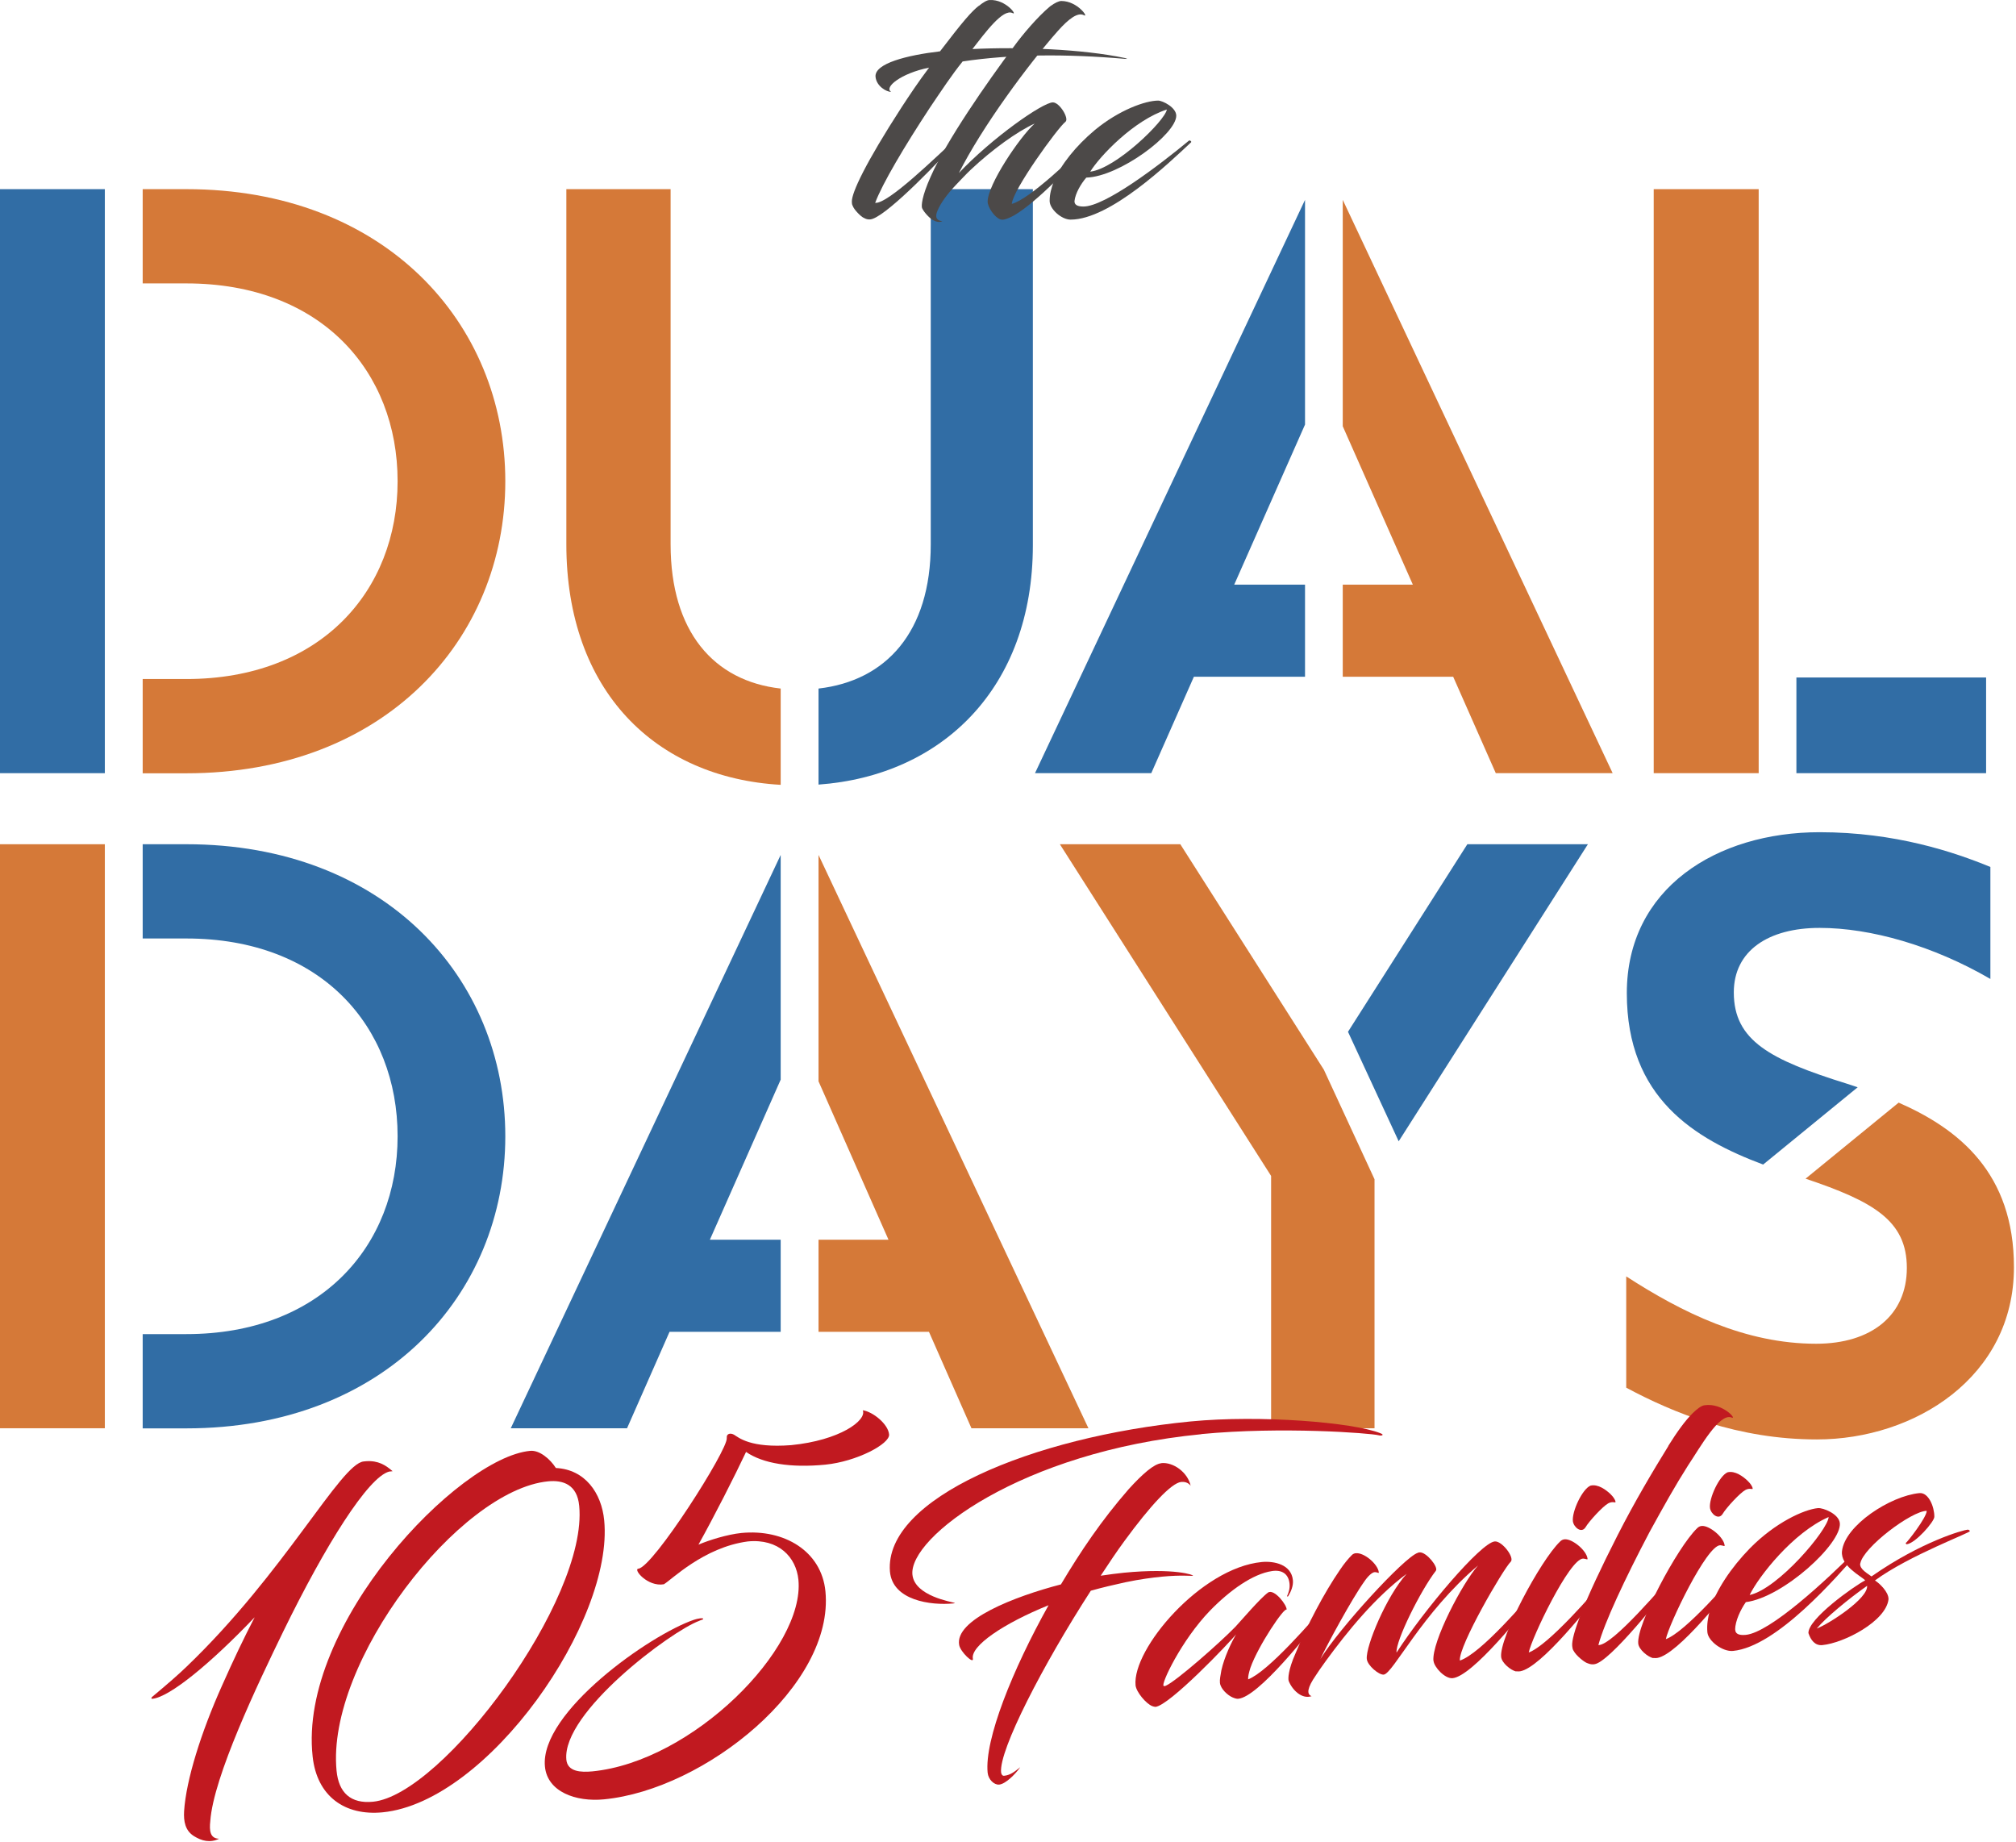 <svg width="532" height="486" viewBox="0 0 532 486" fill="none" xmlns="http://www.w3.org/2000/svg">
<path d="M344.382 154.267H325.696L344.382 112.027V52.736L273.125 204.011H303.807L315.05 178.574H344.382V154.267Z" fill="#316DA5"/>
<path d="M354.337 52.736V112.467L372.834 154.267H354.337V178.574H383.481L394.723 204.011H425.563L354.337 52.736Z" fill="#D57938"/>
<path d="M206.014 327.117H187.328L206.014 284.878V225.586L134.788 376.862H165.47L176.682 351.424H206.014V327.117Z" fill="#316DA5"/>
<path d="M216 225.586V285.318L234.466 327.117H216V351.424H245.144L256.355 376.862H287.226L216 225.586Z" fill="#D57938"/>
<path d="M27.667 179.139V74.782V49.91H0V204.011H27.667V179.139Z" fill="#316DA5"/>
<path d="M49.179 49.91H37.654V74.782H49.179C84.729 74.782 104.923 97.958 104.923 126.976C104.923 155.994 84.541 179.17 49.179 179.17H37.654V204.043H49.179C101.374 204.043 133.344 168.87 133.344 126.976C133.344 85.082 101.374 49.91 49.179 49.91Z" fill="#D57938"/>
<path d="M27.667 351.989V247.632V222.76H0V376.862H27.667V351.989Z" fill="#D57938"/>
<path d="M49.179 222.76H37.654V247.632H49.179C84.729 247.632 104.923 270.809 104.923 299.826C104.923 328.844 84.541 352.021 49.179 352.021H37.654V376.893H49.179C101.374 376.893 133.344 341.72 133.344 299.826C133.344 257.933 101.374 222.76 49.179 222.76Z" fill="#316DA5"/>
<path d="M464.096 178.762V49.91H436.397V204.011H464.096V178.762Z" fill="#D57938"/>
<path d="M524.11 178.762H474.051V204.012H524.11V178.762Z" fill="#316DA5"/>
<path d="M206.014 181.683C188.333 179.704 176.965 166.64 176.965 143.621V49.91H149.454V143.621C149.454 182.311 172.976 205.205 206.014 207.089V181.714V181.683Z" fill="#D57938"/>
<path d="M245.615 49.91V143.621C245.615 166.86 233.744 179.642 216 181.683V207.026C248.567 204.671 272.56 181.557 272.56 143.84V49.91H245.615Z" fill="#316DA5"/>
<path d="M465.289 307.269L490.225 286.888C489.282 286.574 488.372 286.26 487.461 285.977C467.079 279.633 457.532 274.577 457.532 261.858C457.532 250.835 466.703 244.837 480.175 244.837C493.648 244.837 510.104 249.516 525.241 258.31V228.758C515.694 224.833 500.18 219.588 480.175 219.588C453.042 219.588 429.3 234.348 429.3 262.047C429.3 289.746 447.169 300.486 465.321 307.301L465.289 307.269Z" fill="#316DA5"/>
<path d="M500.996 290.971L476.469 311.007C494.37 317.036 503.195 322.061 503.195 334.56C503.195 347.059 493.836 354.565 479.264 354.565C460.547 354.565 443.903 346.337 429.143 336.79V366.153C441.673 372.874 458.694 379.814 479.453 379.814C505.267 379.814 531.459 363.358 531.459 334.372C531.459 309.562 516.981 297.942 501.028 290.939L500.996 290.971Z" fill="#D57938"/>
<path d="M349.344 282.24L311.47 222.76H279.688L335.431 310.284V376.862H362.722V311.163L349.344 282.24Z" fill="#D57938"/>
<path d="M355.719 272.253L369.097 301.145L419.03 222.76H387.218L355.719 272.253Z" fill="#316DA5"/>
<path d="M258.271 1.578C259.433 0.636 260.469 0.008 261.16 0.008C265.525 -0.212 268.666 4.31 267.158 3.431C264.646 2.269 260.061 8.518 256.606 12.946C269.168 12.318 285.655 12.946 296.804 15.302C297.432 15.459 297.746 15.616 296.804 15.522C281.353 14.203 267.064 14.265 254.031 16.212C251.142 19.793 248.567 23.718 245.458 28.303C238.674 38.604 232.802 48.528 230.949 53.521C234.309 53.898 247.248 41.179 251.864 36.971C252.335 36.594 252.649 37.191 252.398 37.442C248.567 41.807 235 56.033 230.321 57.729C229.316 58.106 228.531 57.824 227.808 57.415C227.18 57.101 225.453 55.468 225.013 54.306C224.95 54.149 224.793 53.992 224.793 53.144C224.793 50.789 228.311 43.158 237.921 28.303C240.025 25.1 242.286 21.677 245.175 17.846C237.764 19.322 233.147 23.09 235.188 24.252C233.932 24.252 231.294 22.776 231.043 20.264C230.729 16.746 239.302 14.579 248.064 13.543C254.157 5.566 256.324 3.085 258.302 1.515L258.271 1.578Z" fill="#4C4948"/>
<path d="M252.869 45.827C261.757 36.374 275.198 27.015 277.836 27.015C279.626 27.015 282.138 31.224 281.196 32.103C279.155 33.673 267.221 50.129 267.001 53.803C271.837 52.484 282.923 41.618 287.854 37.033C288.388 36.657 288.796 37.253 288.545 37.505C282.923 43.503 273.627 53.27 267.786 56.724C267.158 57.101 265.996 57.666 265.148 57.886C264.834 57.949 264.52 58.043 263.986 57.886C262.416 57.352 260.626 54.62 260.626 53.207C260.626 48.747 268.98 36.28 273.031 32.605C268.414 34.709 261.788 39.483 256.167 44.79C255.381 45.481 252.272 48.779 252.272 48.779C249.917 51.26 248.221 53.615 247.436 55.499C246.745 57.069 246.902 58.137 248.692 58.389C247.75 58.765 246.902 58.483 246.117 58.012C245.583 57.792 243.856 56.127 243.322 54.903C243.102 54.275 243.259 51.794 245.583 46.643C249.729 37.191 260.343 21.896 267.661 12.13C269.765 9.24 273.753 4.467 277.113 1.672C278.37 0.73 279.469 0.259 280.065 0.259C284.431 0.259 287.477 4.875 286.001 3.996C284.431 3.211 282.107 4.844 279.123 8.204C271.461 16.872 259.213 33.328 252.9 45.921L252.869 45.827Z" fill="#4C4948"/>
<path d="M283.551 53.019C283.489 53.961 284.179 54.495 285.907 54.495C291.591 54.495 305.88 43.629 313.763 37.097C313.982 36.94 314.548 37.348 314.296 37.568C308.455 43.032 292.91 57.949 282.515 57.949C280.097 57.949 276.988 55.154 276.988 53.019C276.988 51.134 277.459 49.596 278.087 47.868C279.971 43.409 283.928 38.51 288.859 34.364C295.328 28.994 302.3 26.545 305.629 26.545C306.791 26.545 310.402 28.335 310.402 30.533C310.402 35.369 295.422 46.612 286.66 46.863C285.247 48.496 283.771 51.009 283.551 53.019ZM287.697 45.293C294.48 44.508 307.45 31.852 307.921 28.9C299.254 31.695 290.272 41.148 287.697 45.293Z" fill="#4C4948"/>
<path d="M40.009 447.867C44.626 444.005 47.013 441.901 49.211 439.796C75.151 414.955 89.911 386.189 95.972 385.624L96.6 385.561C99.803 385.341 101.782 386.597 103.603 388.199L102.693 388.293C97.134 389.769 85.891 407.67 74.805 430.375C67.959 444.444 56.308 468.846 55.492 480.528C55.209 483.04 55.429 485.113 57.816 485.176C55.429 486.338 53.199 485.741 51.189 484.485C48.865 483.04 48.426 480.591 48.583 477.89C49.117 469.631 53.105 457.006 58.569 444.821C61.647 437.881 64.411 432.102 67.206 426.732C55.523 438.98 44.751 447.805 40.229 448.244C39.727 448.307 40.072 447.836 40.072 447.836L40.009 447.867Z" fill="#C11920"/>
<path d="M139.907 382.828C142.388 382.577 145.215 385.027 146.691 387.351C154.416 387.728 158.75 393.977 159.441 401.169C162.016 427.611 128.853 475.472 100.966 478.204C90.979 479.177 83.63 473.964 82.5 463.475C78.7 428.742 120.939 384.65 139.876 382.828H139.907ZM88.812 467.212C89.377 473.085 92.581 475.974 98.422 475.409C116.825 473.619 155.233 422.021 152.846 397.337C152.312 391.684 148.544 390.491 144.649 390.868C121.19 393.161 86.049 438.509 88.812 467.212Z" fill="#C11920"/>
<path d="M193.64 378.526C194.959 379.342 198.037 382.137 208.746 381.321C221.622 380.065 228.782 374.789 227.683 372.119C230.321 372.496 234.372 375.731 234.623 378.494C234.874 380.975 226.081 385.655 217.759 386.471C208.715 387.351 201.334 386.189 196.875 383.111C193.86 389.517 188.459 400.132 184.313 407.575C187.108 406.382 191.945 404.874 195.65 404.497C206.956 403.398 216.785 409.302 217.822 419.886C220.24 444.664 186.04 472.206 159.378 474.781C151.967 475.503 144.429 472.802 143.801 466.113C142.42 451.824 171.563 431.317 183.151 427.391C183.968 427.109 185.789 426.732 185.538 427.266C185.35 427.391 184.721 427.548 184.533 427.674C177.122 430.375 148.261 451.855 149.454 464.323C149.768 467.526 153.317 467.683 156.3 467.401C182.743 464.826 212.452 434.96 210.693 416.839C210.096 410.873 205.48 405.942 197.346 406.727C185.664 408.266 177.059 416.996 175.174 418.033C170.872 418.755 167.009 414.044 168.454 413.919C172.348 413.542 192.102 382.546 191.787 379.468C191.662 378.118 192.918 378.118 193.672 378.557L193.64 378.526Z" fill="#C11920"/>
<path d="M317.028 378.432C269.482 383.048 239.805 405.628 240.778 415.489C241.344 421.173 251.267 422.681 251.99 422.964C251.99 422.964 251.927 423.058 251.55 423.089C245.677 423.654 235.502 422.335 234.843 414.641C233.335 395.39 272.34 379.154 314.139 375.072C332.668 373.282 357.069 375.323 364.198 378.149C365.58 378.652 364.449 378.934 363.821 378.715C361.56 378.149 338.258 376.359 317.028 378.401V378.432ZM306.477 386.063C309.617 385.749 313.417 388.481 314.202 392.03C313.511 391.119 312.506 390.962 311.721 391.025C309.083 391.276 303.43 397.463 296.804 406.508C294.7 409.365 292.69 412.38 290.46 415.772C292.627 415.458 294.637 415.175 296.553 414.987C310.088 413.668 315.238 415.646 314.799 415.772C314.359 415.898 311.941 415.521 306.634 416.023C304.09 416.274 300.887 416.683 296.992 417.499C293.978 418.159 290.869 418.881 287.854 419.729C275.198 439.325 263.609 461.78 264.175 467.652C264.237 468.186 264.52 468.594 264.96 468.563C266.781 468.374 267.912 467.307 269.231 466.302C267.912 468.186 265.337 470.73 263.672 470.887C262.353 471.012 260.814 469.568 260.626 467.746C259.778 459.016 267.158 440.644 276.705 423.56C264.897 428.334 256.041 434.301 256.732 437.692C256.952 439.168 253.466 435.902 253.12 434.081C251.864 427.423 267.661 421.268 279.971 418.064C285.216 409.271 290.617 401.232 297.84 392.941C301.515 388.89 304.529 386.283 306.445 386.095L306.477 386.063Z" fill="#C11920"/>
<path d="M326.576 430.814C324.22 433.704 308.581 450.034 304.906 450.38C304.718 450.38 304.278 450.254 304.09 450.191C302.425 449.563 299.85 446.454 299.662 444.695C298.751 435.148 316.872 413.73 332.951 412.16C336.28 411.846 340.77 412.82 341.179 416.934C341.336 418.41 340.676 419.98 339.922 421.205C339.765 421.299 339.577 421.236 339.64 421.142C340.017 420.325 340.425 419.226 340.299 417.907C340.048 415.269 338.258 414.139 335.651 414.547C330.595 415.301 324.566 419.603 319.353 424.942C311.721 432.824 306.257 444.475 307.073 444.852C307.262 444.915 307.419 444.915 307.67 444.79C310.465 443.533 321.833 433.547 326.01 429.244C327.455 427.705 332.605 421.644 334.647 420.2C336.311 419.163 339.734 423.686 339.514 424.753C338.98 423.937 332.04 434.206 329.967 440.079C329.559 441.366 329.308 442.434 329.371 443.125C334.741 441.021 346.078 427.831 350.977 422.241C351.385 421.77 351.888 422.43 351.636 422.712C344.853 431.757 332.009 447.742 326.764 448.244C326.324 448.275 325.885 448.15 325.225 447.867C323.938 447.302 322.085 445.606 321.928 444.036C321.833 443.156 322.085 442.089 322.305 440.738C323.027 437.409 325.005 433.138 326.45 430.814H326.576Z" fill="#C11920"/>
<path d="M378.267 438.226C377.796 433.233 385.899 417.719 390.044 413.071C375.19 425.633 367.59 441.649 365.14 441.869C363.916 441.995 360.838 439.482 360.681 437.724C360.367 434.395 365.863 421.142 371.201 415.27C362.879 421.456 355.562 430.469 349.878 438.258C348.559 440.079 347.711 441.304 347.177 442.152C345.01 445.292 344.727 447.051 346.109 447.553C343.534 448.433 341.022 445.92 340.08 443.565C339.86 442.968 339.954 440.582 341.838 436.342C344.916 428.899 349.375 420.357 353.615 414.202C354.683 412.6 355.813 411.25 356.692 410.37C357.007 409.994 357.54 409.837 357.792 409.837C359.99 409.617 363.633 412.726 363.853 414.893C363.884 415.238 363.507 414.83 362.785 414.83C362.157 414.83 361.026 415.803 360.021 417.311C356.692 421.959 350.098 434.175 348.433 437.755C353.301 429.778 370.542 410.904 374.122 409.742C374.279 409.648 374.467 409.617 374.624 409.617C376.383 409.46 379.681 413.542 378.895 414.484C374.907 419.635 368.249 432.982 368.532 436.059C375.755 424.848 390.766 407.073 394.441 406.728C396.356 406.539 399.717 410.967 398.68 412.066C396.67 414.013 384.862 434.332 385.239 438.163C390.798 436.311 402.355 422.744 407.442 416.84C408.007 416.337 408.51 416.997 408.29 417.279C401.475 426.324 388.474 442.309 383.324 442.811C381.314 443 378.456 439.922 378.299 438.258L378.267 438.226Z" fill="#C11920"/>
<path d="M400.125 441.053C398.68 440.739 396.293 438.791 396.136 437.19C395.634 432.134 406.468 411.815 411.619 406.822C412.027 406.351 412.529 406.194 412.875 406.162C414.885 405.974 418.716 409.114 418.936 411.312C418.967 411.658 418.496 411.281 417.774 411.25C414.162 411.25 404.113 432.354 403.422 436.028C408.604 434.112 420.192 420.702 425.028 415.05C425.594 414.547 426.096 415.207 425.876 415.489C419.062 424.44 406.563 440.048 401.161 440.99C400.816 441.021 400.564 441.053 400.093 440.99L400.125 441.053ZM425.06 394.323C425.939 395.108 426.567 396.395 426.222 396.427C426.033 396.427 425.311 396.176 424.4 396.678C422.987 397.432 419.313 401.42 418.402 402.99C417.334 404.686 415.324 403.022 415.073 401.451C414.728 398.939 417.523 392.909 419.721 391.999C421.7 391.528 423.804 393.098 425.06 394.291V394.323Z" fill="#C11920"/>
<path d="M440.228 381.541C442.521 377.867 444.688 374.852 446.697 372.873C447.922 371.68 448.99 370.895 449.775 370.801C454.643 370.047 458.631 374.789 456.873 374.004C453.669 372.905 448.802 381.667 445.41 386.754C442.112 391.936 439.035 397.432 435.298 404.246C428.828 416.526 423.332 428.271 421.794 434.081C425.594 434.144 438.721 418.504 443.431 413.26C443.902 412.757 444.342 413.448 444.091 413.731C440.291 419.038 426.63 436.436 421.574 438.854C420.475 439.388 419.564 439.137 418.747 438.791C418.025 438.509 415.921 436.876 415.262 435.588C415.167 435.431 414.979 435.274 414.885 434.301C414.633 431.694 417.837 422.806 426.881 405.063C431.466 396.05 436.334 387.916 440.291 381.51L440.228 381.541Z" fill="#C11920"/>
<path d="M436.303 437.535C434.858 437.221 432.472 435.274 432.315 433.672C431.812 428.616 442.647 408.297 447.797 403.304C448.205 402.833 448.708 402.676 449.053 402.645C451.063 402.456 454.895 405.597 455.114 407.795C455.146 408.14 454.675 407.764 453.952 407.732C450.341 407.732 440.291 428.836 439.601 432.51C444.782 430.595 456.371 417.185 461.207 411.532C461.772 411.03 462.275 411.689 462.055 411.972C455.24 420.922 442.741 436.53 437.339 437.472C436.994 437.504 436.743 437.535 436.272 437.472L436.303 437.535ZM461.238 390.805C462.118 391.59 462.777 392.878 462.4 392.909C462.212 392.909 461.49 392.658 460.579 393.16C459.166 393.914 455.491 397.903 454.581 399.473C453.513 401.169 451.503 399.504 451.252 397.934C450.906 395.422 453.701 389.392 455.9 388.481C457.878 388.01 459.982 389.58 461.238 390.774V390.805Z" fill="#C11920"/>
<path d="M457.909 429.967C457.909 431.035 458.757 431.568 460.704 431.38C467.079 430.752 481.902 417.06 490.004 408.863C490.256 408.675 490.915 409.051 490.664 409.334C484.697 416.086 468.932 434.489 457.312 435.62C454.611 435.871 450.811 433.076 450.56 430.721C450.372 428.616 450.717 426.826 451.22 424.816C452.821 419.635 456.747 413.699 461.803 408.518C468.461 401.766 475.998 398.311 479.735 397.934C481.054 397.809 485.262 399.442 485.513 401.891C486.047 407.293 470.471 421.519 460.704 422.744C459.322 424.722 457.909 427.706 457.877 429.998L457.909 429.967ZM461.709 420.859C469.215 419.258 482.373 403.681 482.561 400.29C473.171 404.372 464.127 415.929 461.709 420.859Z" fill="#C11920"/>
<path d="M490.884 412.537C490.664 414.044 492.925 415.238 493.867 415.96C507.088 406.727 518.08 403.712 519.242 403.618C519.43 403.618 519.776 403.744 519.807 403.995C520.624 404.183 503.76 410.401 494.778 417.028C496.003 417.781 498.421 420.105 498.358 421.99C497.698 427.8 486.581 433.547 480.897 434.08C478.981 434.269 477.851 432.793 477.223 430.909C477.129 427.109 489.251 418.535 492.203 416.996C491.135 415.866 485.671 413.228 486.079 409.302C486.832 402.519 498.798 394.731 506.492 393.977C508.941 393.726 510.48 397.651 510.449 400.226C510.48 401.451 505.487 407.23 503.131 407.481C503.037 407.481 502.849 407.167 502.912 407.135C503.163 407.135 508.439 400.415 508.439 398.656C504.388 398.688 491.637 408.329 490.915 412.537H490.884ZM479.421 429.715C482.75 428.428 493.019 421.77 492.705 418.441C487.743 421.927 481.714 426.92 479.421 429.715Z" fill="#C11920"/>
</svg>
